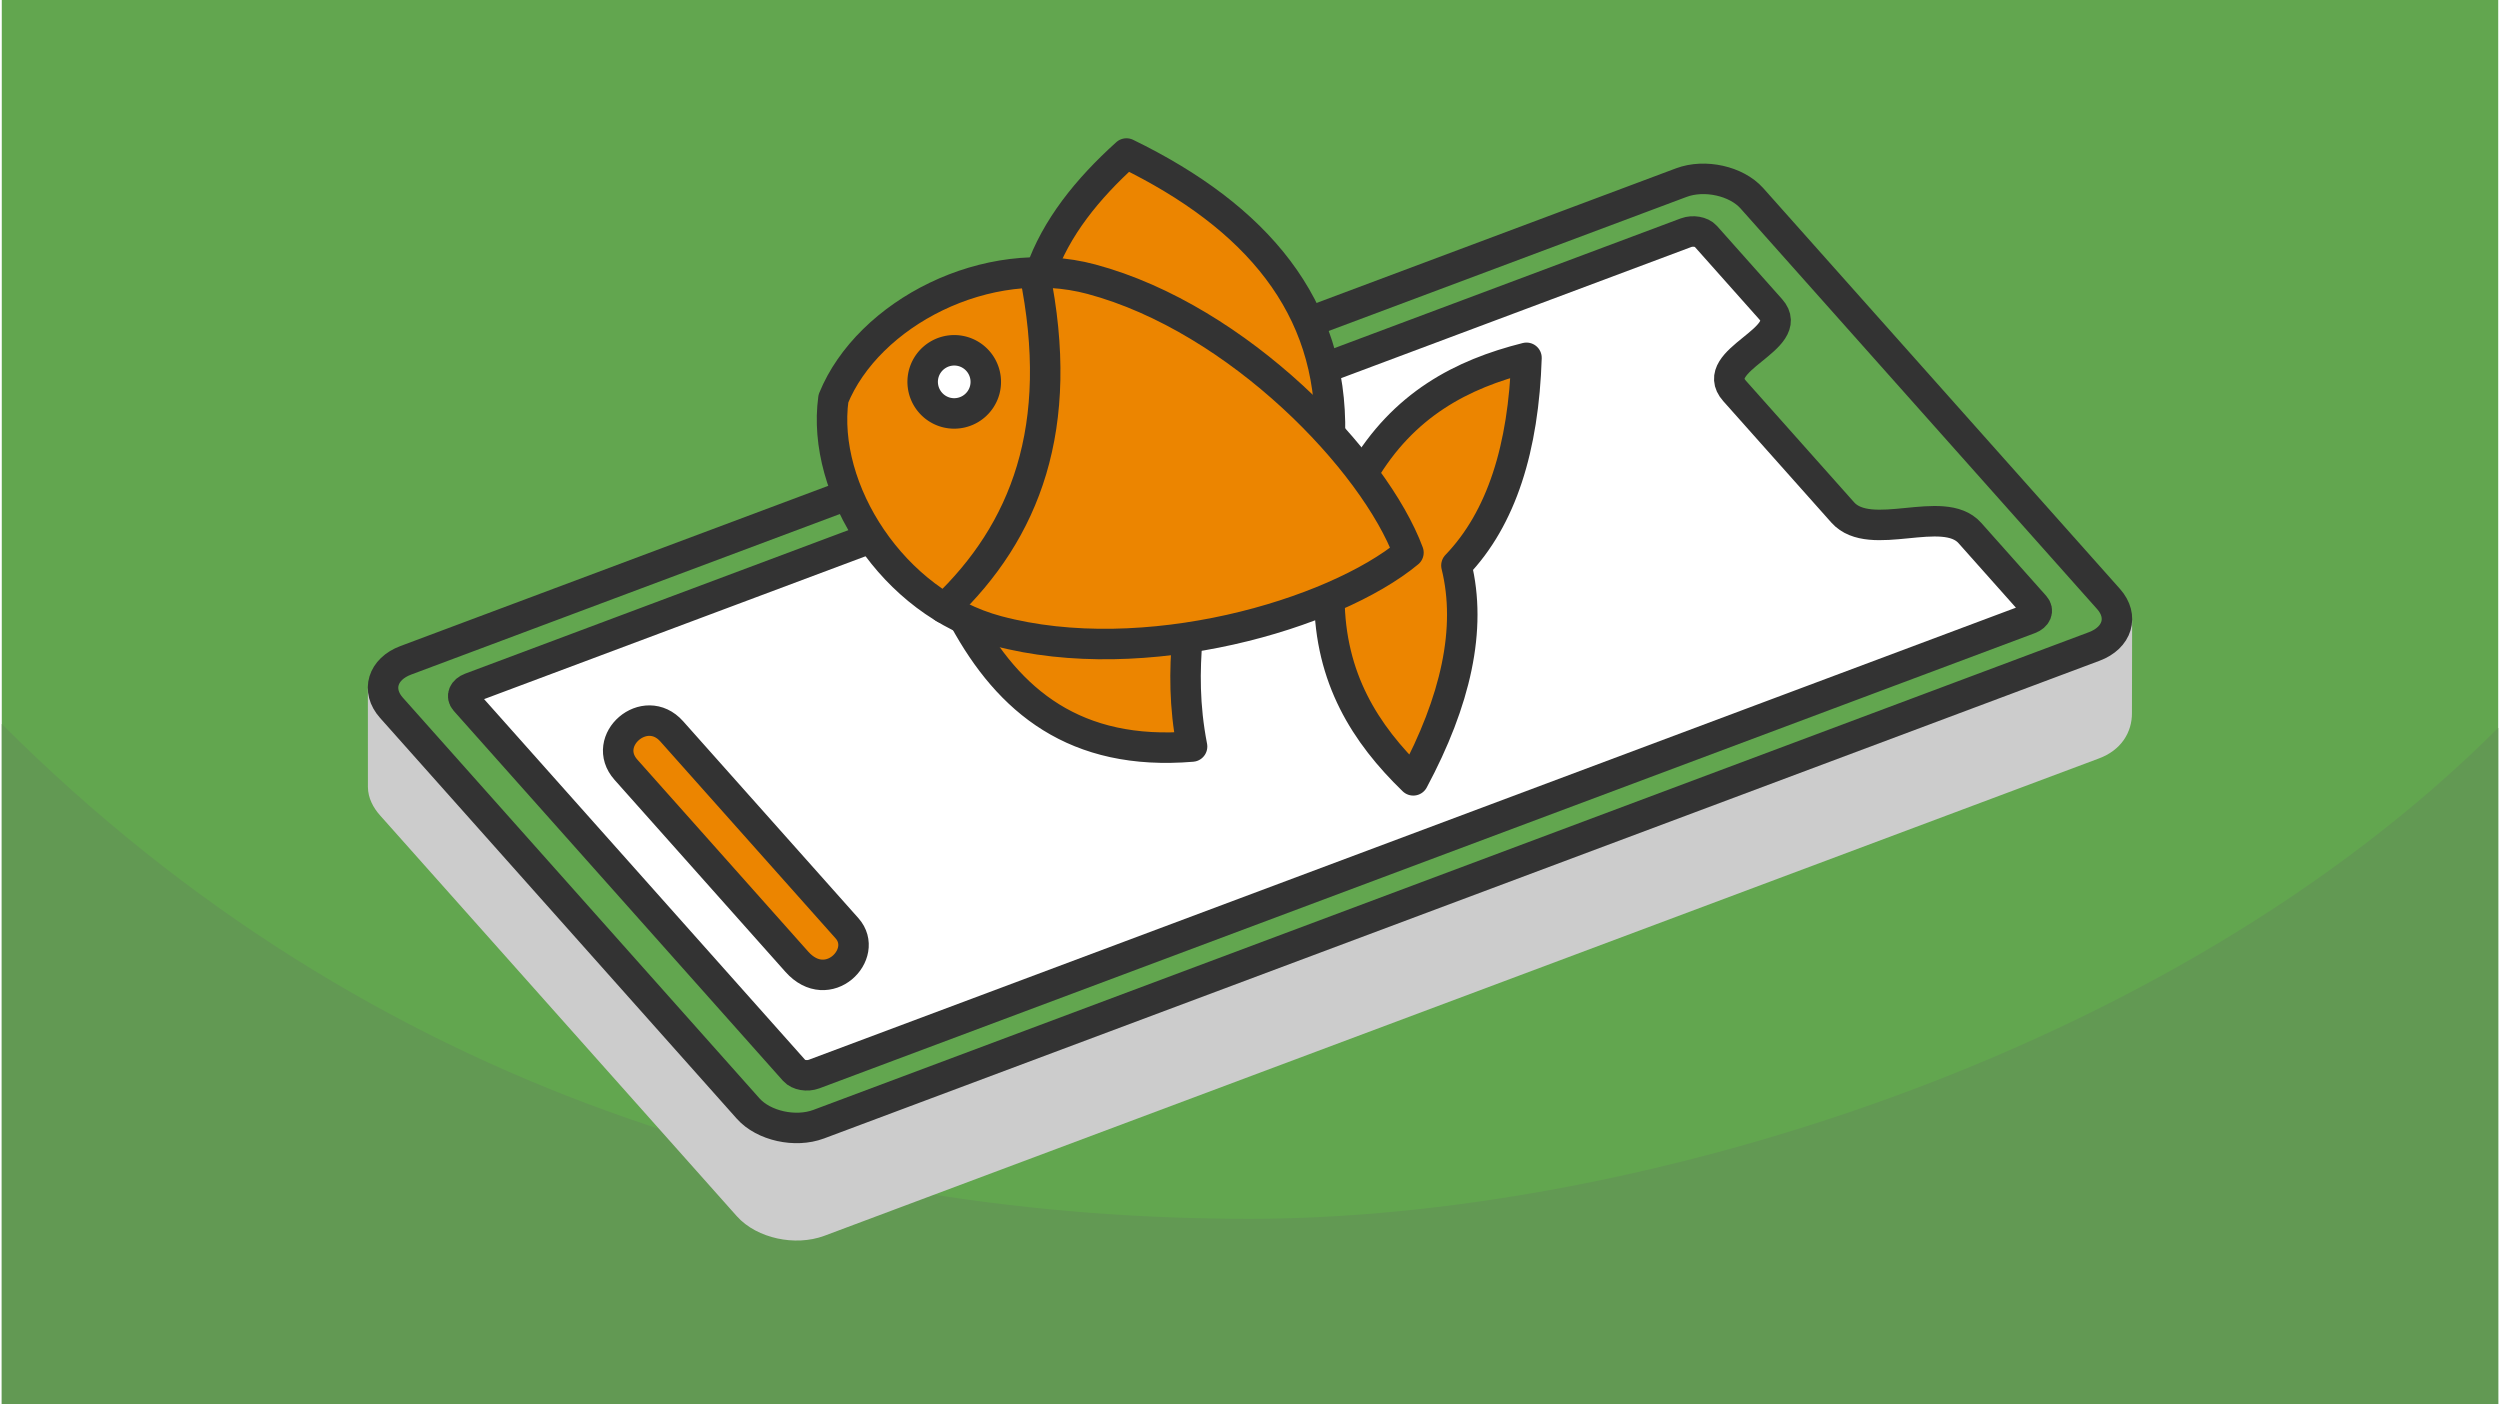 <?xml version="1.0" encoding="UTF-8"?>
<svg xmlns="http://www.w3.org/2000/svg" width="470" height="264" viewBox="0 0 127.1 71.494" shape-rendering="geometricPrecision" image-rendering="optimizeQuality" fill-rule="evenodd" xmlns:v="https://vecta.io/nano"><path d="M127.1 0H0v71.494h127.1z" fill="#62a64f"/><path d="M127.1 37.055c-16.829 16.829-44.318 24.997-63.55 24.997-21.521 0-44.601-6.244-63.55-25.193v34.635h127.1V37.055z" fill="#629953"/><g stroke-width="1.552" stroke-linejoin="round" stroke-miterlimit="2.613"><path d="M107.676 36.32c-.001.644-.343 1.255-1.17 1.565L41.614 62.188c-1.201.45-2.829.095-3.616-.789L19.839 40.997c-.266-.299-.422-.622-.422-.936l-.002-4.949 88.27-3.481-.009 4.689z" stroke="#ccc" fill="#ccc"/><g stroke="#333"><path d="M89.102 10.095l18.159 20.402c.787.884.458 1.972-.73 2.417L41.59 57.235c-1.189.445-2.805.086-3.592-.798L19.839 36.035c-.787-.884-.458-1.972.73-2.417L85.51 9.297c1.189-.445 2.805-.086 3.592.798z" fill="#62a64f"/><path d="M86.747 12.021l3.313 3.724c1.35 1.516-3.245 2.578-1.839 4.158l5.505 6.185c1.407 1.58 5.122-.47 6.472 1.046l3.313 3.723c.201.226.081.517-.267.648L41.352 54.684c-.348.13-.798.052-.999-.173L23.589 35.675c-.201-.226-.081-.517.267-.648l61.892-23.179c.348-.13.798-.052.999.173z" fill="#fff"/><g fill="#ec8500"><path d="M34.109 37.235l8.924 10.026c1.163 1.307-.974 3.479-2.555 1.703l-8.7-9.775c-1.32-1.484.974-3.479 2.331-1.954zm22.105-7.77l4.146 3.001c-.137 1.68-.165 3.444.241 5.542-5.944.495-9.323-2.303-11.608-6.507l7.221-2.036zm1.644-8.531l9.763 1.171c.132-6.505-3.739-11.065-10.36-14.289-2.008 1.812-3.59 3.785-4.381 6.054l4.978 7.064zm10.63 6.362l.803-3.184c2.064-3.512 5.032-5.067 8.336-5.895-.148 4.571-1.26 8.173-3.567 10.572.799 3.232-.039 6.907-2.197 10.94-2.447-2.369-4.24-5.2-4.272-9.273l.897-3.16z"/><path d="M71.617 28.135c-1.715-4.621-8.639-11.91-16.144-13.921-5.314-1.423-11.369 1.751-13.132 6.076-.636 4.627 3.021 10.404 8.335 11.828 7.505 2.011 17.145-.839 20.941-3.983z"/></g><path d="M48.908 17.889a1.61 1.61 0 0 1 1.136 1.969 1.61 1.61 0 0 1-1.968 1.137 1.61 1.61 0 0 1-1.137-1.969 1.61 1.61 0 0 1 1.969-1.137z" fill="#fff"/><path d="M52.576 13.872c1.621 7.908-.486 13.198-4.58 17.094" stroke-linecap="round" fill="none"/></g></g></svg>